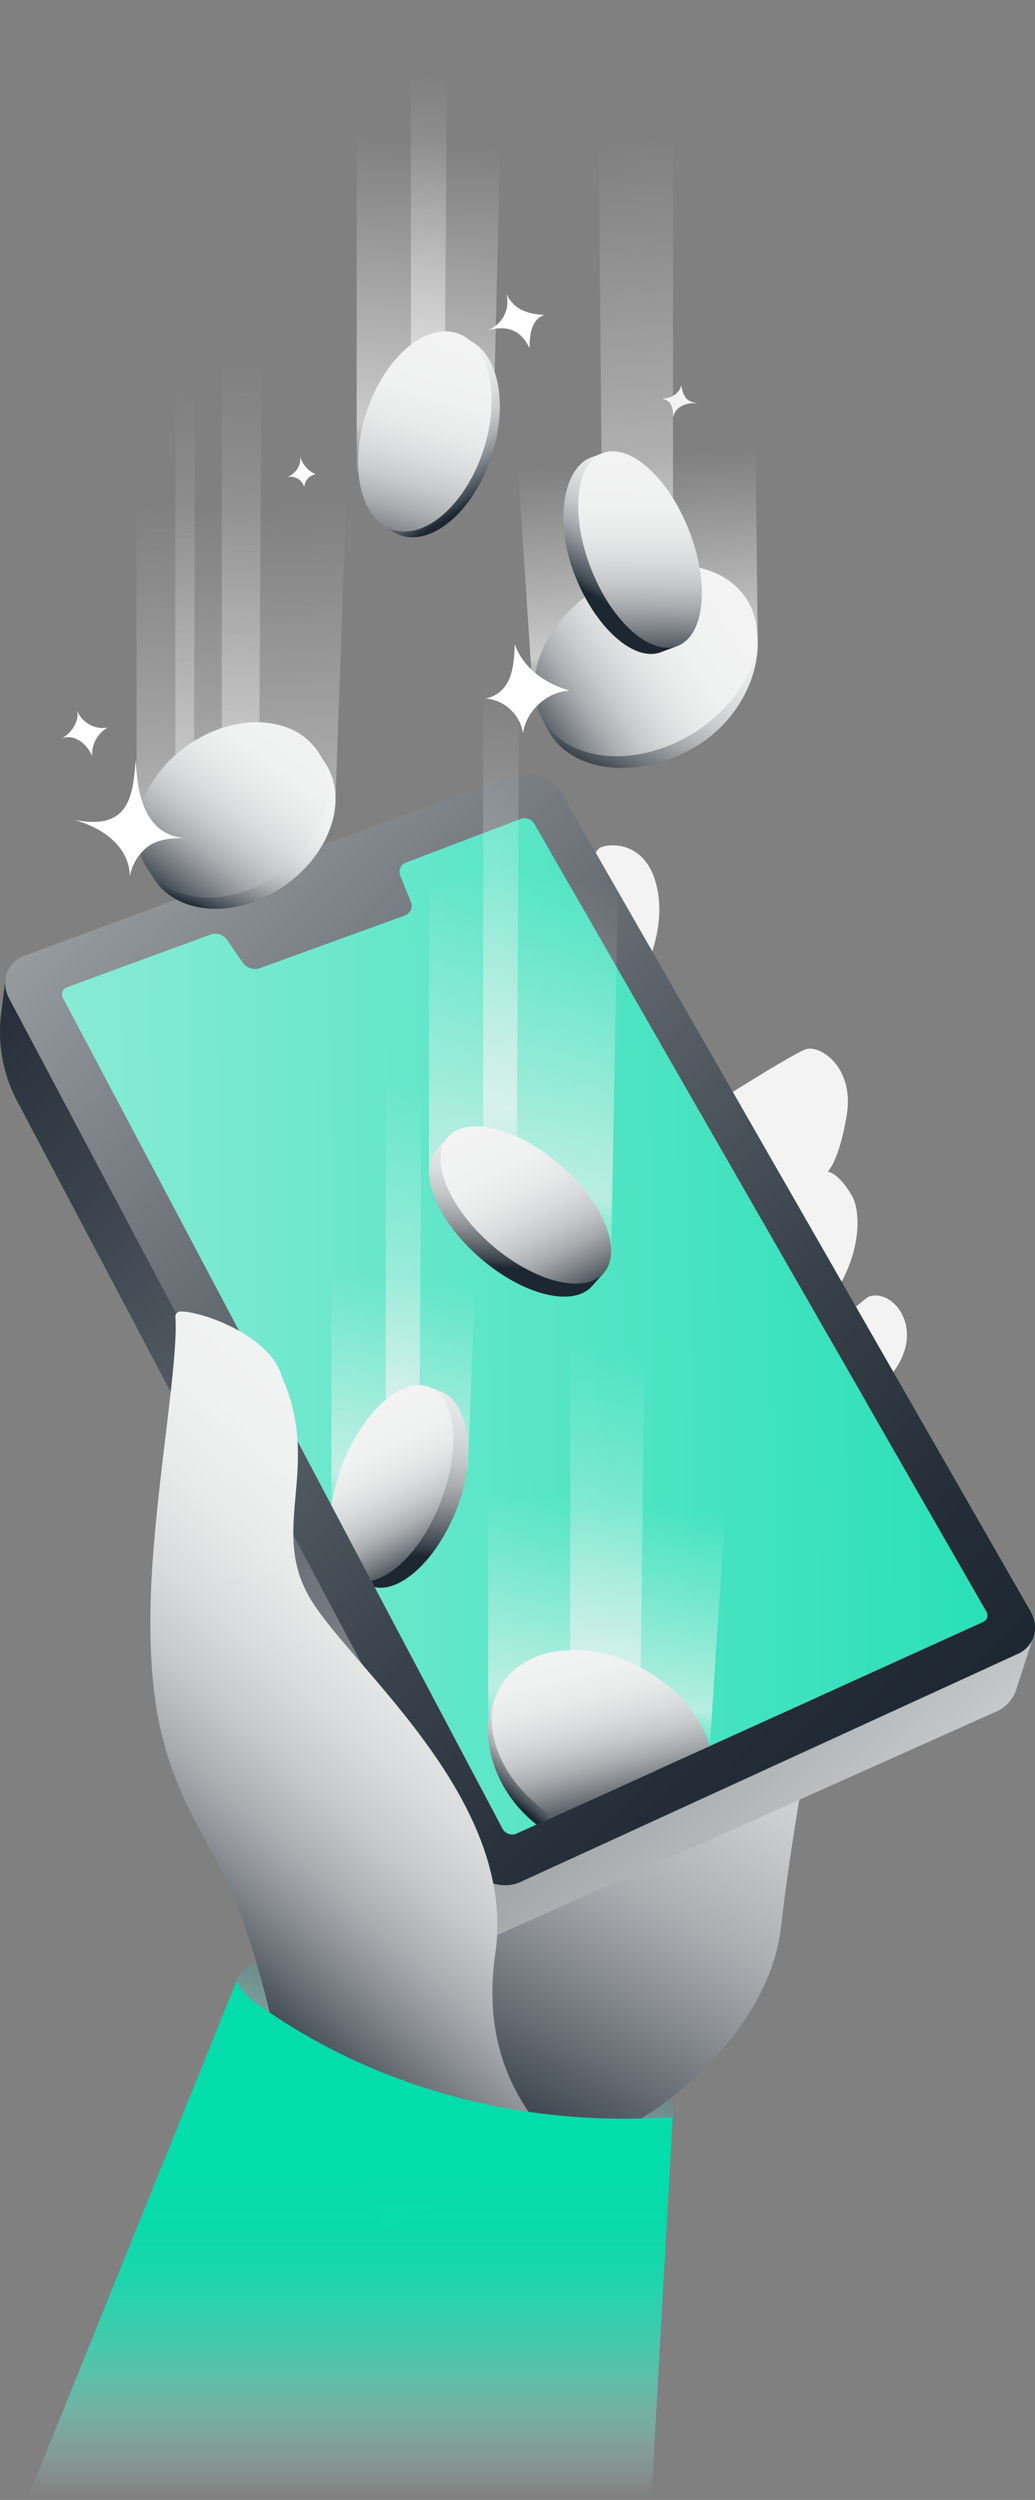 <svg xmlns="http://www.w3.org/2000/svg" xmlns:xlink="http://www.w3.org/1999/xlink" viewBox="0 0 1720.93 4154.25"><rect x="0" y="0" width="1720.93" height="4154.25" fill="#808080" stroke="none"/><defs><linearGradient id="a" x1="10104.3" y1="1148" x2="10141.31" y2="761.63" gradientTransform="matrix(-1, 0, 0, 1, 11197.88, 0)" gradientUnits="userSpaceOnUse"><stop offset="0" stop-color="#f3f3f3" stop-opacity="0"/><stop offset="0.03" stop-color="#f3f3f3" stop-opacity="0.09"/><stop offset="0.1" stop-color="#f3f3f3" stop-opacity="0.31"/><stop offset="0.19" stop-color="#f3f3f3" stop-opacity="0.65"/><stop offset="0.5" stop-color="#f3f3f3" stop-opacity="0.38"/><stop offset="0.84" stop-color="#f3f3f3" stop-opacity="0.11"/><stop offset="1" stop-color="#f3f3f3" stop-opacity="0"/></linearGradient><linearGradient id="b" x1="10078.66" y1="1204.23" x2="10171.78" y2="232.27" xlink:href="#a"/><linearGradient id="c" x1="535.2" y1="4051.45" x2="951.01" y2="2834.35" gradientUnits="userSpaceOnUse"><stop offset="0.2" stop-color="#bcf1e6"/><stop offset="0.91" stop-color="#1d2731"/></linearGradient><linearGradient id="d" x1="12305.06" y1="135.73" x2="14331.55" y2="135.73" gradientTransform="matrix(-0.49, 0.87, 0.87, 0.49, 7470.62, -9092.14)" gradientUnits="userSpaceOnUse"><stop offset="0.14" stop-color="#f3f3f3"/><stop offset="0.35" stop-color="#f0f1f1"/><stop offset="0.47" stop-color="#e8e9e9"/><stop offset="0.58" stop-color="#dadbdc"/><stop offset="0.66" stop-color="#c6c8ca"/><stop offset="0.75" stop-color="#acafb2"/><stop offset="0.82" stop-color="#8c9095"/><stop offset="0.89" stop-color="#656c73"/><stop offset="0.96" stop-color="#3a434c"/><stop offset="1" stop-color="#1d2731"/></linearGradient><linearGradient id="e" x1="1240.71" y1="841.32" x2="959.05" y2="1368.13" gradientUnits="userSpaceOnUse"><stop offset="0.14" stop-color="#f3f3f3"/><stop offset="0.32" stop-color="#f0f1f1"/><stop offset="0.42" stop-color="#e8e9e9"/><stop offset="0.51" stop-color="#dadbdc"/><stop offset="0.59" stop-color="#c6c8ca"/><stop offset="0.66" stop-color="#acafb2"/><stop offset="0.72" stop-color="#8c9095"/><stop offset="0.78" stop-color="#656c73"/><stop offset="0.84" stop-color="#3a434c"/><stop offset="0.87" stop-color="#1d2731"/></linearGradient><linearGradient id="f" x1="1269.73" y1="956.67" x2="810.99" y2="1269.86" gradientTransform="translate(690 -388.18) rotate(30)" xlink:href="#e"/><linearGradient id="g" x1="14366.35" y1="1167.33" x2="14917.72" y2="1898.68" gradientTransform="matrix(-0.72, 0.69, 0.69, 0.72, 10807.51, -8607.41)" xlink:href="#e"/><linearGradient id="h" x1="14071.9" y1="1647.91" x2="15491.37" y2="1647.91" gradientTransform="matrix(-0.86, 0.51, 0.51, 0.86, 12872.11, -6472.69)" xlink:href="#d"/><linearGradient id="i" x1="673.62" y1="755.12" x2="733.89" y2="126.14" gradientTransform="matrix(1, 0, 0, 1, 0, 0)" xlink:href="#a"/><linearGradient id="j" x1="668.44" y1="819.69" x2="724.58" y2="233.66" gradientTransform="matrix(1, 0, 0, 1, 0, 0)" xlink:href="#a"/><linearGradient id="k" x1="-561.18" y1="1114.72" x2="1683.1" y2="3421.2" gradientUnits="userSpaceOnUse"><stop offset="0.14" stop-color="#1d2731"/><stop offset="0.23" stop-color="#252e38"/><stop offset="0.35" stop-color="#3a434c"/><stop offset="0.51" stop-color="#5e656c"/><stop offset="0.69" stop-color="#8f9498"/><stop offset="0.89" stop-color="#cdcfd0"/><stop offset="1" stop-color="#f3f3f3"/></linearGradient><linearGradient id="l" x1="902.58" y1="-1715.05" x2="3146.86" y2="591.43" gradientTransform="translate(-67.42 4060.12) rotate(-46.52)" gradientUnits="userSpaceOnUse"><stop offset="0" stop-color="#bbf0e5"/><stop offset="0.91" stop-color="#03dcab"/></linearGradient><linearGradient id="m" x1="-379.77" y1="938.2" x2="1864.52" y2="3244.68" gradientUnits="userSpaceOnUse"><stop offset="0" stop-color="#dcddde"/><stop offset="0.05" stop-color="#cdcfd0"/><stop offset="0.26" stop-color="#8f9498"/><stop offset="0.46" stop-color="#5e656c"/><stop offset="0.63" stop-color="#3a434c"/><stop offset="0.77" stop-color="#252e38"/><stop offset="0.86" stop-color="#1d2731"/></linearGradient><linearGradient id="n" x1="971.9" y1="2901.37" x2="1010.59" y2="2497.56" gradientTransform="matrix(1, 0, 0, 1, 0, 0)" xlink:href="#a"/><linearGradient id="o" x1="965.31" y1="2924.51" x2="1030.53" y2="2243.77" gradientTransform="matrix(1, 0, 0, 1, 0, 0)" xlink:href="#a"/><linearGradient id="p" x1="628.25" y1="2473.36" x2="693.95" y2="1787.68" gradientTransform="matrix(1, 0, 0, 1, 0, 0)" xlink:href="#a"/><linearGradient id="q" x1="1398.48" y1="2432.97" x2="1375.62" y2="2869.29" gradientTransform="translate(1080.89 -2132.37) rotate(27.6)" xlink:href="#e"/><linearGradient id="r" x1="1293.4" y1="2503.62" x2="1511.56" y2="2933.89" gradientTransform="translate(2189.04 -1917.09) rotate(48.96)" xlink:href="#e"/><linearGradient id="s" x1="1004.28" y1="2820.54" x2="837.86" y2="3025.12" xlink:href="#e"/><linearGradient id="t" x1="937.74" y1="2635.89" x2="1045.87" y2="3081.1" xlink:href="#e"/><linearGradient id="u" x1="1064.45" y1="2341.8" x2="131.91" y2="3393.24" xlink:href="#e"/><linearGradient id="v" x1="581.68" y1="4148.57" x2="581.68" y2="3607.76" gradientUnits="userSpaceOnUse"><stop offset="0" stop-color="#bbf0e5" stop-opacity="0"/><stop offset="0.09" stop-color="#9aecdb" stop-opacity="0.18"/><stop offset="0.21" stop-color="#72e8ce" stop-opacity="0.39"/><stop offset="0.33" stop-color="#50e4c3" stop-opacity="0.58"/><stop offset="0.45" stop-color="#34e1bb" stop-opacity="0.73"/><stop offset="0.58" stop-color="#1fdfb4" stop-opacity="0.85"/><stop offset="0.71" stop-color="#0fddaf" stop-opacity="0.93"/><stop offset="0.85" stop-color="#06dcac" stop-opacity="0.98"/><stop offset="1" stop-color="#03dcab"/></linearGradient><linearGradient id="w" x1="-223.06" y1="-890.54" x2="-113.46" y2="-461.11" gradientTransform="matrix(0.47, 0.67, -0.88, 0.36, 215.95, 1072.89)" xlink:href="#e"/><linearGradient id="x" x1="-72.75" y1="-889.02" x2="-324.83" y2="-386.91" gradientTransform="matrix(0.47, 0.67, -0.88, 0.36, 197.56, 1079.47)" xlink:href="#e"/><linearGradient id="y" x1="636.53" y1="2527.83" x2="675.22" y2="2124.02" gradientTransform="matrix(1, 0, 0, 1, 0, 0)" xlink:href="#a"/><linearGradient id="z" x1="353.25" y1="1381.31" x2="427.87" y2="602.52" gradientTransform="matrix(1, 0, 0, 1, 0, 0)" xlink:href="#a"/><linearGradient id="aa" x1="258.27" y1="1464.39" x2="336.54" y2="647.4" gradientTransform="matrix(1, 0, 0, 1, 0, 0)" xlink:href="#a"/><linearGradient id="ab" x1="413.64" y1="1475.2" x2="395.37" y2="833.54" gradientTransform="matrix(1, 0, 0, 1, 0, 0)" xlink:href="#a"/><linearGradient id="ac" x1="779.91" y1="2003.67" x2="862.54" y2="1141.15" gradientTransform="matrix(1, 0, 0, 1, 0, 0)" xlink:href="#a"/><linearGradient id="ad" x1="834.59" y1="2098.07" x2="896.18" y2="1455.27" gradientTransform="matrix(1, 0, 0, 1, 0, 0)" xlink:href="#a"/><linearGradient id="ae" x1="711.53" y1="2082.69" x2="681.28" y2="2660.14" xlink:href="#e"/><linearGradient id="af" x1="583.37" y1="2292.4" x2="760.09" y2="2640.93" xlink:href="#e"/><linearGradient id="ag" x1="874.47" y1="1728.44" x2="851.61" y2="2164.77" xlink:href="#e"/><linearGradient id="ah" x1="771.49" y1="1799.21" x2="989.65" y2="2229.47" gradientTransform="translate(1810.58 28.11) rotate(48.96)" xlink:href="#e"/><linearGradient id="ai" x1="474.06" y1="1216.28" x2="336.64" y2="1565.46" xlink:href="#e"/><linearGradient id="aj" x1="552.59" y1="1122.31" x2="228.61" y2="1558.9" gradientTransform="translate(845.55 22.89) rotate(35.16)" xlink:href="#e"/></defs><title>get-paid</title><polygon points="1259.97 1071.09 1255.43 666.29 858.27 731.72 885.73 1149.51 1259.97 1071.09" style="fill:url(#a)"/><polygon points="1119.02 1113.79 1119.02 31.47 994.68 135.6 1003.68 1169 1119.02 1113.79" style="fill:url(#b)"/><path d="M392.55,3297.37s-2.47-111.53,378-7.93,348,229.22,348,229.22L640.33,3697.72Z" style="fill-rule:evenodd;fill:url(#c)"/><path d="M414.84,2864.45s107-275.23,131.09-448.71c24-173.19,25.54-394.65,194.21-637.31S988.39,1418,995.66,1410.23s80.91-20.68,97.78,69.82c13.83,72.15-22.54,175.36-113.81,241.79a113.81,113.81,0,0,0-43.79,62.91c-49.76,138.63-108.17,170.94-131.63,210.09-11.13,52.1-17.68,124.6-11.16,160.31,1.16,7,3.18,15.24,9.48,18,93.86,44,97.12,91.64,148.78,100.12,62.3,10.59,309,23.46,400.79,116.05,71.29,71.79,80,132.83,40,290.54A4664.83,4664.83,0,0,0,1298,3205.79c-18,151.67-168.81,294.86-290.62,344.39s-523.49-128.59-523.49-128.59Z" style="fill-rule:evenodd;fill:url(#d)"/><path d="M1244,1005.36,894.39,1181l18.08,34.73c39.69,68.73,147.82,80.6,241.52,26.5S1283.71,1074.09,1244,1005.36Z" style="fill:url(#e)"/><ellipse cx="1069.35" cy="1093.48" rx="195.91" ry="143.71" transform="matrix(0.87, -0.5, 0.5, 0.87, -403.47, 681.17)" style="fill:url(#f)"/><path d="M1183.84,2405.36l90.49-102.73a106.3,106.3,0,0,1,9.06-8.7c23-20.45,153.74-136.68,161.22-139.31,42.53-14.94,103.1,62.46,27.37,140.74s-83.85,75.17-92.31,88.76-4.34,79.68-102.43,179.12c-57,108.78-41,80.71-81.16,204.1-19.26,58.49-125.33-21.27-123.57-120C1073.6,2538.35,1183.84,2405.36,1183.84,2405.36Z" style="fill-rule:evenodd;fill:url(#g)"/><path d="M525.09,2485.17l380.17-469.54s410.75-269.31,437.41-272.91,77.94,34.84,65.11,111.18-31.44,93.07-31.44,93.07,17.39,1.1,39.94,39.61,10.27,155-91.65,225.93c-41.92,105-77.59,240.62-153.2,336.62C1138.61,2659.75,1023.08,2825,1023.08,2825Z" style="fill-rule:evenodd;fill:url(#h)"/><polygon points="683.28 676.2 683.28 -2.9 743.2 101.23 738.87 731.41 683.28 676.2" style="fill:url(#i)"/><polygon points="593.05 784.55 593.05 105.36 833.43 153.13 819.77 741.27 593.05 784.55" style="fill:url(#j)"/><path d="M778.07,3096,9.51,1624l-7.58,60.06a245.93,245.93,0,0,0,26.55,145.65L742.37,3181a70.67,70.67,0,0,0,91.38,31.49l823.51-368.71a60,60,0,0,0,32.89-37.32l26.39-81.68Z" style="fill:url(#k)"/><polygon points="880.81 1355.18 97.58 1645.57 844.3 3054.96 1646.47 2689.32 880.81 1355.18" style="fill:url(#l)"/><path d="M850.88,1287.91,41.41,1588c-30,11.06-41.54,43.16-25.74,72L524.39,2619.5l73,137.69,179.82,339.17c17.6,32.08,61,46,91.69,29.34L1008,3062l150.89-69.17,536.53-245.91c24.86-13.48,32.7-42.68,18.46-68.66l-344.93-601.49-140.46-244.92-16.8-29.28-1.65-2.89-35.09-61.19-3.51-6.13h0l-15.63-27.26L1102.41,1612s0,0,0,0L935.27,1320.55C919.26,1291.36,881.35,1276.7,850.88,1287.91Zm37.53,80.89L1049,1648.41l20.26,35.29,30.22,52.63h0l56.69,98.74,13.35,23.24,15,26.22,37.09,64.6,131.06,228.23v0l287.19,500.12c3.77,6.78,1.76,14.43-4.74,17.95l-491.26,222.47-18.9,8.56,0,0-13.33,6-79.28,35.89-172.9,78.31c-8,4.33-19.26.71-23.84-7.62L621.15,2634l-18.8-35.49-12.55-23.72L575.07,2547,105,1659.08c-4.09-7.49-1.11-15.82,6.7-18.71l238.69-87.51c9.59-3.54,21.51.48,27.5,9.27l25.3,37.11c6.21,9.1,18.54,13.29,28.51,9.68l241.1-87.46c9.74-3.54,14.13-13.43,10.23-23.1l-17.35-43c-3.73-9.26.44-18.75,9.76-22.18l191.12-72.7C874.41,1357.54,884.21,1361.28,888.41,1368.8Z" style="fill-rule:evenodd;fill:url(#m)"/><polygon points="811.76 2866.8 811.76 2398.78 1208.92 2464.21 1180.18 2901.49 811.76 2866.8" style="fill:url(#n)"/><polygon points="948.17 2846.28 948.17 2101.47 1072.51 2205.6 1063.51 2901.49 948.17 2846.28" style="fill:url(#o)"/><polygon points="641.28 2392.06 641.28 1647.25 701.21 1751.38 696.87 2447.28 641.28 2392.06" style="fill:url(#p)"/><path d="M981.79,760.57c-45,17.6-60.81,106.32-26.23,194.73s99.08,145.83,144.06,128.24l27.21-10.28L1001.61,753.09Z" style="fill:url(#q)"/><ellipse cx="1064.22" cy="913.18" rx="87.46" ry="171.89" transform="translate(-259.51 450.35) rotate(-21.36)" style="fill:url(#r)"/><path d="M1088.08,2943.2,827.41,2812.29c-35.87,62.13-9.87,161.25,64.67,219.68Z" style="fill:url(#s)"/><path d="M920.64,3019l259.55-117.55c-14.13-47.22-51.74-94.07-106.24-125.54-93.7-54.1-201.83-42.23-241.51,26.5C794.14,2868.79,833.6,2963.85,920.64,3019Z" style="fill:url(#t)"/><path d="M894.17,3554.22c-5.31,0-428.68-130.86-429.69-136.12-8.2-42.8-45.84-225.55-110.65-338.07C280,2951.94,249.17,2862.37,250,2687.41c.85-176.25,47.52-417.56,41.62-498.69a8.47,8.47,0,0,1,8.46-9.33c36.25-.79,149.56,40.85,168.3,107.48a10.52,10.52,0,0,0,.5,1.39c65.67,148.3-19.65,249.72,44.24,363.49,64.25,114.17,348.06,334.22,310.42,594.41C790.25,3478.05,943.87,3554.67,894.17,3554.22Z" style="fill-rule:evenodd;fill:url(#u)"/><path d="M44.78,4154.19l348.78-862.81h0A78.82,78.82,0,0,0,419.47,3324c187.74,137,417.28,203,650.11,196.14l49-1.45-35.65,635.53Z" style="fill-rule:evenodd;fill:url(#v)"/><ellipse cx="720.11" cy="726.43" rx="171.89" ry="102.23" transform="translate(-195.23 1182.97) rotate(-71.76)" style="fill:url(#w)"/><ellipse cx="706.37" cy="717.01" rx="171.89" ry="102.23" transform="translate(-195.72 1163.44) rotate(-71.76)" style="fill:url(#x)"/><polygon points="551.06 2500.41 551.06 2032.39 791.43 2097.82 777.78 2441.13 551.06 2500.41" style="fill:url(#y)"/><polygon points="368.78 1299.46 368.78 443.1 435.27 525.54 430.46 1351.61 368.78 1299.46" style="opacity:0.66;fill:url(#z)"/><polygon points="291.56 1363.03 291.56 481.79 324.64 582.66 322.25 1431.61 291.56 1363.03" style="opacity:0.66;fill:url(#aa)"/><polygon points="227.23 1370.53 226.66 718.41 577.38 783.84 557.46 1337.44 227.23 1370.53" style="opacity:0.66;fill:url(#ab)"/><polygon points="803.47 1900.81 803.47 965.2 863.39 1096 859.05 1970.16 803.47 1900.81" style="fill:url(#ac)"/><polygon points="713.24 1951.57 713.24 1483.55 1029.75 1341.15 1016.09 2084.84 713.24 1951.57" style="fill:url(#ad)"/><path d="M733.41,2312.25l-19.82-7.48L600.3,2594.43l22.66,43c44.42,9.18,103.95-46.72,136.68-130.4C794.21,2418.57,778.39,2329.84,733.41,2312.25Z" style="fill:url(#ae)"/><path d="M713.59,2304.77c-45-17.6-109.48,39.82-144.06,128.23a317.62,317.62,0,0,0-18.47,68.08l66.33,125.74c40.63-8.57,87.4-59.43,115-130.11C767,2408.3,758.58,2322.36,713.59,2304.77Z" style="fill:url(#af)"/><path d="M725.42,1911.08c-31.71,36.43.63,116.49,72.24,178.82s155.36,83.32,187.08,46.89l19.34-21.71L744.77,1889.37Z" style="fill:url(#ag)"/><ellipse cx="874.43" cy="2002.23" rx="87.46" ry="171.89" transform="translate(-1209.93 1347.24) rotate(-48.96)" style="fill:url(#ah)"/><path d="M257.93,1463.4l-11.83-18.48,281.08-198L539,1265.44c41.61,59.07,12.41,151.27-65.2,205.94s-174.27,51.09-215.87-8" style="fill:url(#ai)"/><ellipse cx="386.64" cy="1345.94" rx="171.89" ry="130.83" transform="translate(-704.48 468.16) rotate(-35.16)" style="fill:url(#aj)"/><path d="M807.76,1161c43.85-11,46.86-53.25,48.15-90.38,13.78,39.69,52,66.14,91.15,76.85-38,2.32-72.11,33.66-77.66,71.31C865.94,1188.45,838.26,1162.51,807.76,1161Z" style="fill:#fff"/><path d="M499.22,759.45c1.2,15.36-8,28-21.81,33.47A23.69,23.69,0,0,1,506,809.65c.09-10.49,8.69-20.22,19.1-21.59A45.52,45.52,0,0,1,499.22,759.45Z" style="fill:#fff"/><path d="M179.41,1208.93c-20.58,4.47-43.65-8.13-51-27.86,3.66,17.92-10,37.55-25.24,45.56,22.06-7.42,42.34,10.86,50.13,29.89C151.64,1237.52,162.51,1217.74,179.41,1208.93Z" style="fill:#fff"/><path d="M1140,660.78a46.17,46.17,0,0,1-7.23-21.52c-2.22,14.69-17.88,23.21-31.86,23.22,17.09,4.27,17.43,15.58,18.66,30.84,2.75-18,23.79-25.45,40-22.8C1152.91,668.64,1144.4,666.88,1140,660.78Z" style="fill:#f3f3f3"/><path d="M244.29,1408c16.65-13.55,43.21-15.93,63.81-15.18-68-5.11-80.6-75.34-82.11-130.7-3,26.61-3.89,62-21.76,83.74-20.14,24.5-52.87,21.14-80.93,16.87,44.4,11.17,92.38,43,92.56,94A81.23,81.23,0,0,1,244.29,1408Z" style="fill:#fff"/><path d="M868.45,515.54c-11.85-5.49-21.66-16-26.87-27.91,7.8,25-6.43,52.12-30.8,61.2C843,540.07,866,548,880.36,578.4c.23-19.6,2.12-48.46,25.41-55.21C893,522.89,880.1,520.93,868.45,515.54Z" style="fill:#fff"/></svg>